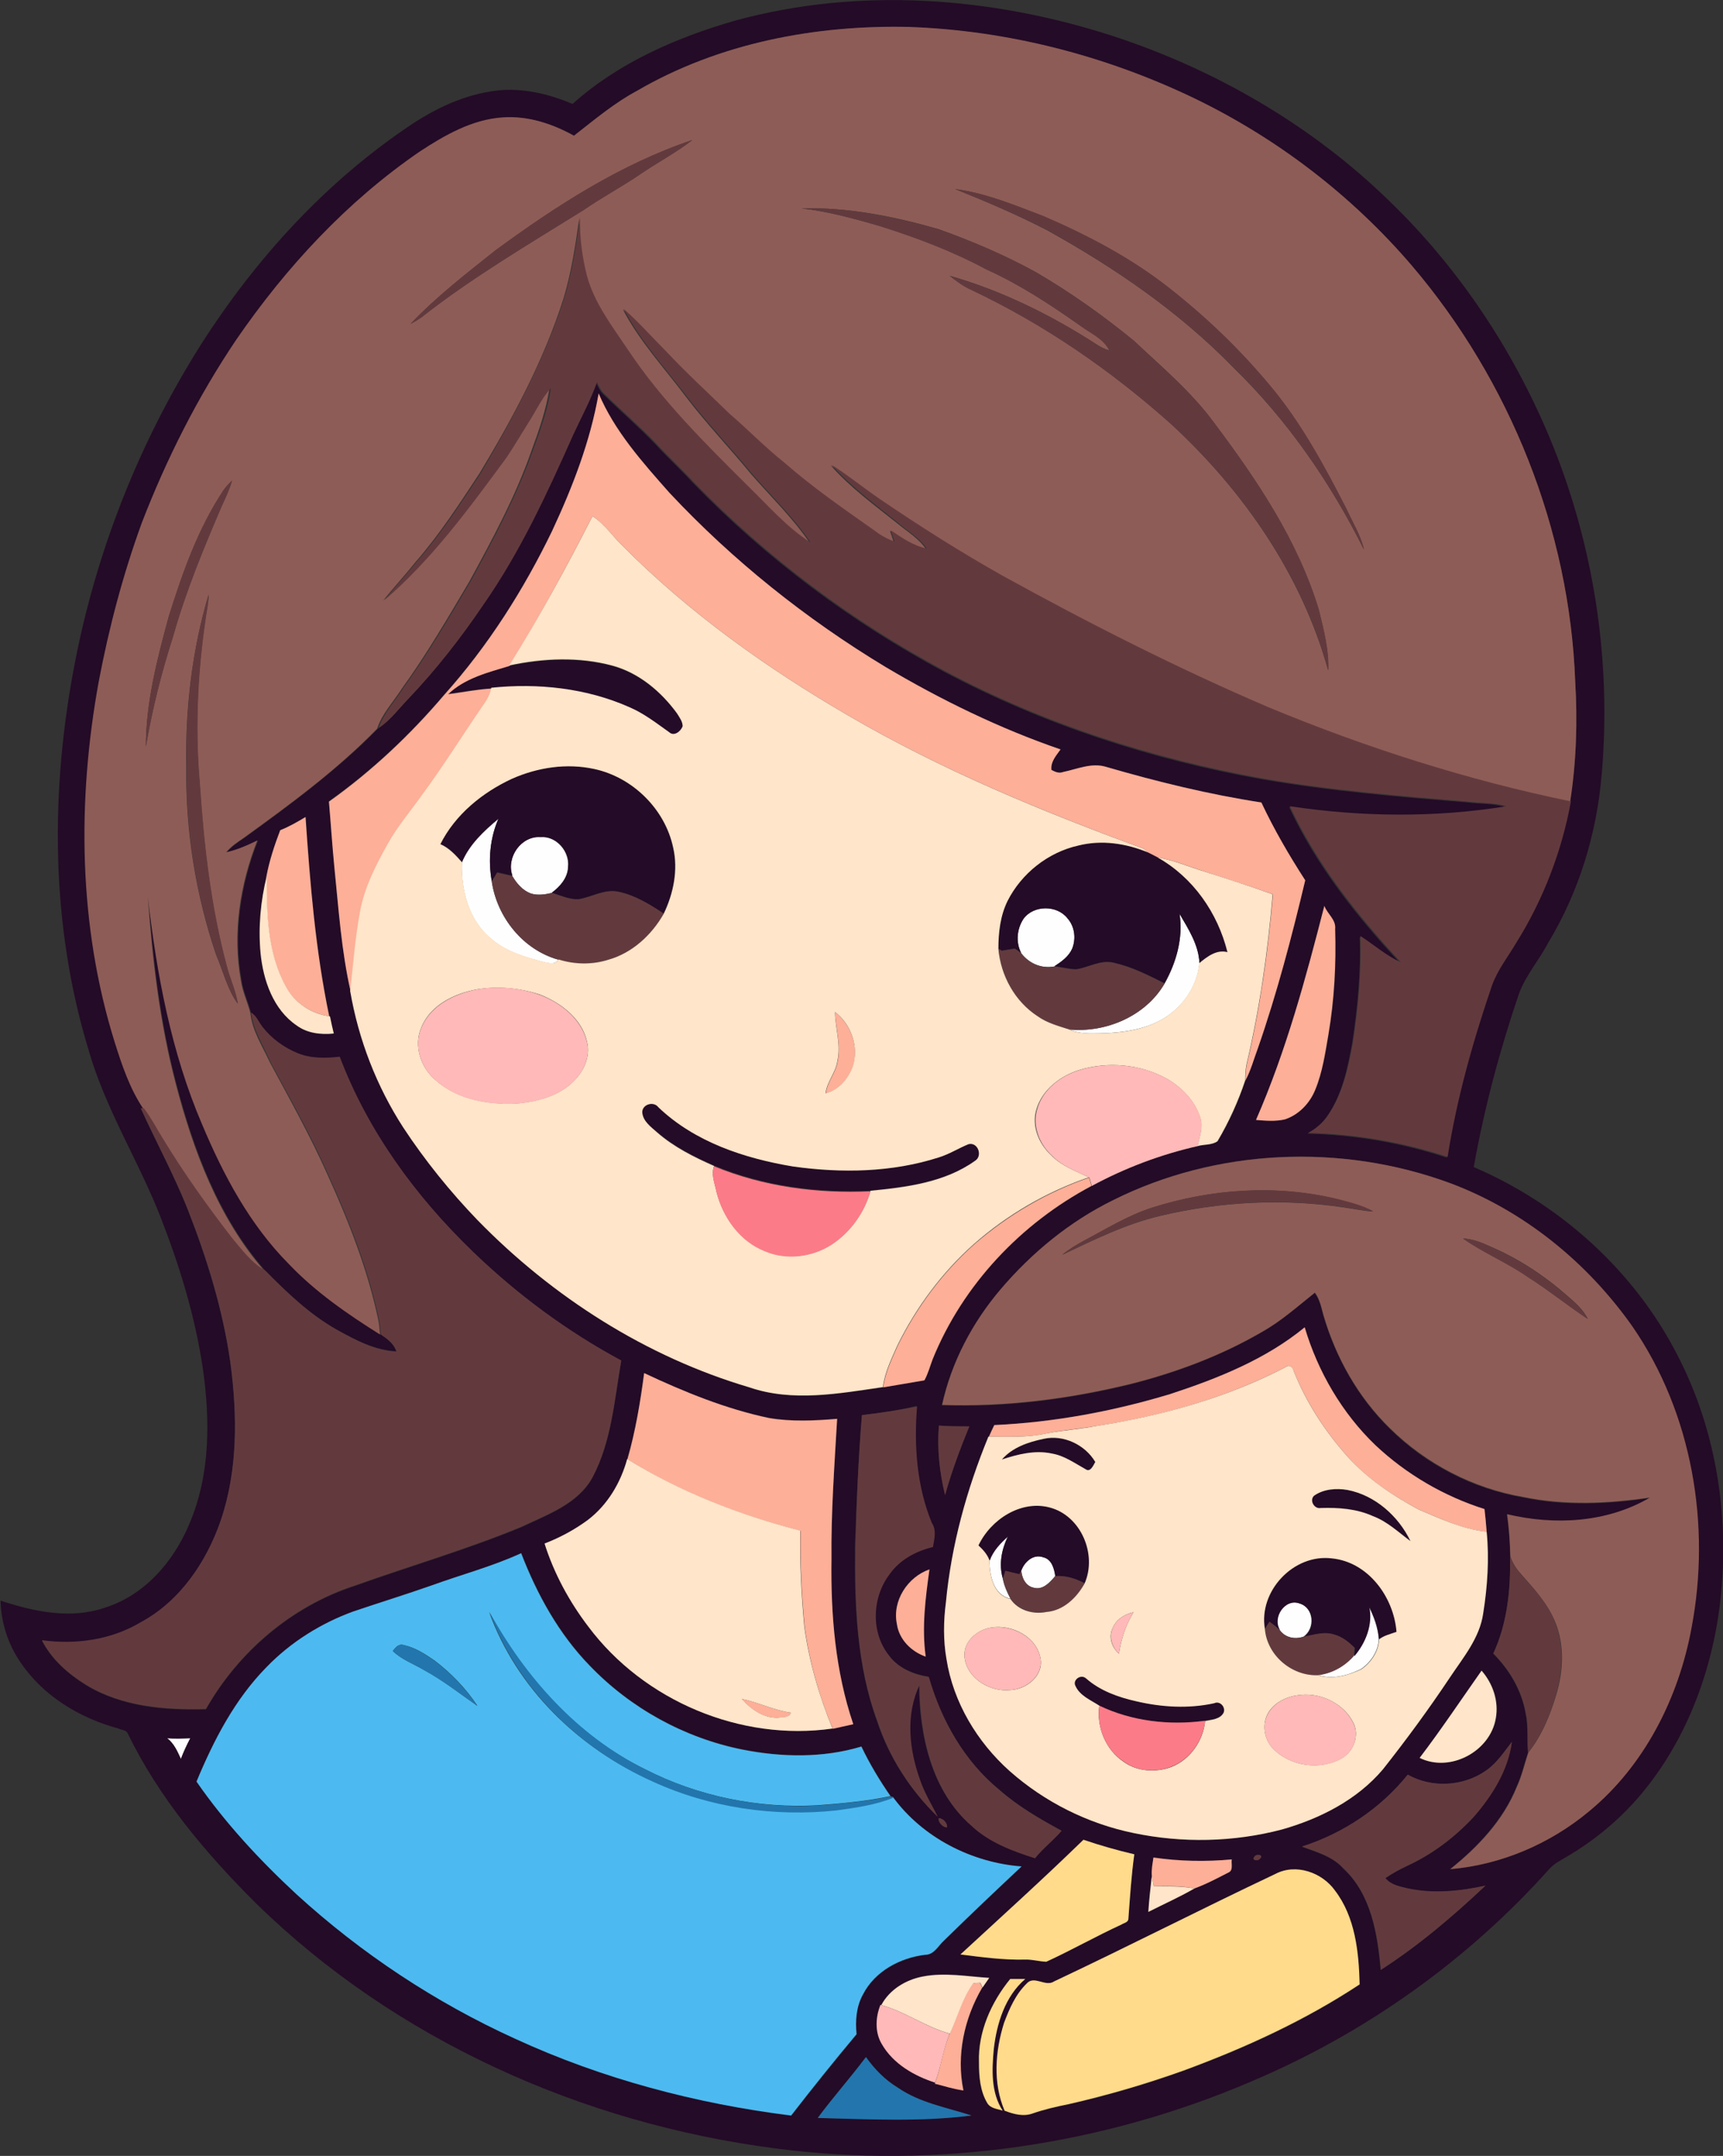 <?xml version="1.0" encoding="iso-8859-1"?>
<!-- Generator: Adobe Illustrator 19.2.0, SVG Export Plug-In . SVG Version: 6.00 Build 0)  -->
<svg version="1.1" id="Layer_1" xmlns="http://www.w3.org/2000/svg" xmlns:xlink="http://www.w3.org/1999/xlink" x="0px" y="0px"
	 viewBox="0 0 640.1 800.6" enable-background="new 0 0 640.1 800.6" xml:space="preserve">
<rect x="0" y="0" width="640.1" height="800.6" fill="#333333" stroke="none"/>
<path fill="#FEFEFE" d="M171.6,320.3c2.7-6.6,8.2-11.7,13.6-16.2c-3.2,7.3-3.9,15.5-2.5,23.3c2,13.3,11.6,25.3,24.7,29
	c-1,1.8-3.2,1.4-4.9,1c-7.1-1.8-14.6-3.9-20.2-8.9C174.1,341.8,171.2,330.5,171.6,320.3z"/>
<path fill="#FEFEFE" d="M190.3,325.3c-2.4-6.8,3.2-14.9,10.5-14.4c5.9-0.5,10.9,5.4,10.2,11.1c-0.1,4-3,7.3-6.1,9.6
	c-2.5,0.6-5.3,1-7.8,0.2C194.2,330.7,191.9,328.1,190.3,325.3z"/>
<path fill="#FEFEFE" d="M380.2,341.3c3.7-5.2,12.5-5.3,16.4-0.2c2.7,3,3.2,7.6,1.7,11.3c-1.3,2.9-4,4.9-6.6,6.5
	c-4.8,0.9-9.4-1.1-12.3-4.9C377.3,350.1,377.7,345.1,380.2,341.3z"/>
<path fill="#FEFEFE" d="M438.2,339.4c3.3,5.6,7.1,11.5,7.4,18.3c-0.8,8.3-5.8,15.8-12.8,20.2c-6.8,4.3-15,5.5-22.9,5.8
	c-4.2,0-8.7,0.5-12.6-1.4c13.6,1.3,28.4-5,35.4-17.1C437,357.5,439.6,348.4,438.2,339.4z"/>
<path fill="#FEFEFE" d="M367.6,579.4c1.3-3.6,3.9-6.5,6.8-8.9c-2.3,4.9-3.4,10.4-1.9,15.6c0.5,2.7,1.6,5.2,2.9,7.6
	C369,592.3,367.6,585,367.6,579.4z"/>
<path fill="#FEFEFE" d="M379.4,583.1c1.2-3.2,4.5-6.1,8.1-4.8c3.2,0.7,4.1,4.2,4.5,7c-1.9,2.3-4.6,5.3-8,4.3
	C381,589,379.6,585.9,379.4,583.1z"/>
<path fill="#FEFEFE" d="M475.4,605.3c-3.1-4.6,1.8-12,7.3-9.9c5.4,1.6,6,9.3,1.5,12.4C481,608.9,477.4,608.1,475.4,605.3z"/>
<path fill="#FEFEFE" d="M508.5,596.6c1.9,3.8,3.4,7.8,3.7,12.1c-0.1,4.4-3,8.7-6.6,11.1c-4.8,2.4-10.7,4-16,2.2
	c5.1-0.6,9.9-3.2,13.3-7.1C507.3,610,509.9,603.2,508.5,596.6z"/>
<path fill="#FEFEFE" d="M62.1,645.5c2.9,0.2,5.7,0.1,8.6,0c-1.3,2.5-2.5,5.1-3.5,7.7C65.9,650.4,64.7,647.5,62.1,645.5z"/>
<g>
	<g>
		<path fill="#240B27" d="M273.3,7.6c45.9-12.5,95.2-8.8,140.2,5.8c38.2,12.5,73.9,33.2,102.7,61.3c25.6,24.7,45.7,54.9,59.4,87.6
			c16.5,39.5,23.2,83.1,19.4,125.7c-1.9,21.9-8.5,43.4-19.9,62.2c-3.4,6.5-8.4,12.1-10.9,19.1c-7.1,20.9-12.8,42.3-16.7,64.1
			c32,13.7,59.5,38.4,75.5,69.5c15,28.7,19.9,62.1,15.8,94.1c-3.5,26.6-13.9,52.7-32.1,72.7c-7.1,7.7-15.3,14.3-24.3,19.6
			c-2.3,1.4-4.7,2.5-6.6,4.5c-30.5,34.2-68.7,61.3-110.8,79.1c-55.4,23.8-117.3,32.8-177.1,24.9c-71.6-9.3-141-40.3-192.8-91
			c-18.8-18.7-36.2-39.4-47.8-63.4c-0.8-1-2.3-1-3.3-1.5c-14.4-3.9-28-12.1-36.4-24.6c-4.6-6.7-7.2-14.7-7.4-22.9
			c12.4,4.1,26.1,7,38.8,2.6c14.7-4.6,25.5-17.1,31.3-31c7.9-18.3,7.8-38.8,5-58.2c-2.9-19.3-8.7-38.1-15.8-56.2
			c-8.2-20.8-20.4-40-26.6-61.7c-14.2-46.6-14.3-96.6-5-144.2c8.1-41.6,24-81.7,46.6-117.5c20.5-32.2,46.8-61,78.7-82.2
			c10.2-6.7,21.7-11.8,34-12.6c8.8-0.4,17.5,1.8,25.5,5.2C229.6,23.4,251.3,13.9,273.3,7.6z M236.7,33.7
			c-8.5,4.5-15.8,10.7-23.2,16.8c-8.1-4.5-17.3-7.5-26.6-6.8c-11.3,0.7-21.4,6.5-30.7,12.7c-27,18.5-49.6,42.9-68.1,69.8
			c-14.3,21.2-25.9,44.2-35.1,68c-7,19.1-12.3,38.8-16,58.9c-8.1,44.3-7.6,90.7,5.9,134c2.6,8.5,5.6,17.2,10.6,24.7l-1.2-0.1
			c5.7,12.3,12.1,24.3,17.2,36.9c7.3,18.6,13.3,37.8,16.1,57.6c2.6,19.6,2.8,40-3.7,58.9c-5.3,15.3-15.1,29.7-29.6,37.5
			c-10.9,6.6-24.2,8.3-36.7,6.7c3.6,7.1,9.9,12.5,16.5,16.6c13.3,8,29.3,9.3,44.4,8.9c12.1-21.3,31.9-38.2,55.2-45.8
			c20.7-7.4,41.8-13.5,62.1-21.9c9.6-4.6,21-8.5,26.4-18.5c7-13.3,8.1-28.6,10.6-43.2c-20.1-10.7-38.5-24.5-55-40.3
			c-21.2-20.4-39.1-44.8-49.6-72.5c-5.2,0.6-10.7,0.8-15.6-1.3c-5.1-2.1-9.7-5.5-13.1-9.8c-1.4-1.7-2.2-4-4.2-5.3
			c-1-4.1-2.9-7.9-3.5-12c-3.2-17.5-0.4-35.7,6.1-52.1c-3.7,1.9-7.6,3.5-11.6,4.4c1.8-2.2,4.2-3.8,6.6-5.4
			c17.3-12.5,34.6-25.3,49.5-40.5c4.4-2.8,7.5-7.1,11.1-10.9c10.3-10.8,19.6-22.7,27.9-35c13.6-19.5,23.6-41.2,33.2-62.8
			c3-6.6,6.5-12.9,8.9-19.7c0.7,1.4,1.3,2.9,2.4,4c6.5,6.4,13.5,12.4,19.8,19c4.5,4.9,9.4,9.4,13.9,14.3c27.2,28,58.8,51.6,93.2,70
			c36.9,19.6,77.1,32.6,118.1,39.9c25.3,4.4,50.8,6.5,76.4,8.6c4.7,0.6,9.5,0.3,14.1,1.7c-26.6,4.3-53.9,4-80.5,0
			c10.1,21.7,25.1,40.6,41.3,58c-5.5-2.5-10.1-6.5-15.1-9.8c0.5,13.3-0.8,26.5-2.8,39.6c-1.7,9.3-3.7,19-9.2,26.9
			c-1.9,2.8-4.5,5-7.4,6.6c17.6,0.4,35.1,3.4,51.8,8.9c3.3-21.7,9.4-42.9,16.5-63.7c2.1-5.8,6-10.6,9-15.8
			c10-16,16.9-33.9,20.3-52.5c2.3-14.8,2.8-29.8,1.9-44.7c-2.1-56.4-24.2-111.7-60.8-154.6c-22.3-26-50.1-47.3-80.9-62.1
			c-33-15.8-69.1-25.1-105.7-26.4C302.9,9.2,267.1,16,236.7,33.7z M205.1,197.2c-10.6,21.9-23.8,42.6-40.1,60.7
			c-12.6,14.9-26.9,28.3-42.8,39.6c0.7,8.1,1.3,16.1,2,24.2c1.6,15.5,2.6,31.2,6.1,46.5c3,18,9.8,35.3,19.7,50.6
			c8.1,12.3,17.3,23.8,27.6,34.4c27.9,28.5,62.6,50.7,101,62.1c16.1,5.5,33.3,2.2,49.6-0.1c5.1-0.8,10.2-1.7,15.3-2.6
			c1.4-2.5,2-5.3,3.1-7.9c11.2-27.6,32.8-50.4,59-64.3c12.4-6.7,25.7-11.7,39.4-14.8c2.4-0.6,5.3-0.3,7.4-1.8
			c4.3-7.1,7.7-14.7,10.3-22.6c2-3.8,3.1-7.9,4.6-11.9c7.1-20.4,12.6-41.4,17.6-62.4c-6-9.3-11.6-18.8-16.3-28.9
			c-19.5-3-38.6-7.7-57.6-13.2c-5.4-1.7-10.8,0.8-16.1,1.9c-1.5,0.6-3-0.1-4.3-0.8c-0.4-3,1.7-5.3,3.4-7.6
			c-22.7-7.7-44.4-18.4-65-30.6c-29.5-17.8-56.8-39.5-80.3-64.7c-9.9-11.3-20.3-22.9-26.3-36.9C219.3,164,212.8,180.9,205.1,197.2z
			 M104.1,308.3c-2.1,5.5-4,11.2-5,17c-2.3,9.3-3.2,19.1-2.3,28.7c0.9,10.1,4.7,20.9,13.4,26.8c4,2.9,9.1,3.5,13.8,3
			c-0.5-2.1-1-4.2-1.4-6.3l-0.2-0.1c-5.1-24.3-7.2-49.2-8.8-74C110.5,305.2,107.4,307,104.1,308.3z M492,336.4
			c-6.9,27-14.2,54-25.3,79.5c3.5,0.3,7.2,0.6,10.7-0.2c5.2-1.7,9.2-6,11.3-11c2.7-6.5,3.7-13.6,4.9-20.5
			c2.2-12.9,2.9-26.1,2.5-39.2C496.4,341.5,493.1,339.4,492,336.4z M413.5,445.7c-16.1,7.9-30.2,19.6-41.8,33.2
			c-10.5,12.3-18.4,27.1-21.8,43c23.6,0.8,47.2-2.2,70.1-7.8c16.9-4.3,33.5-10.5,48.7-19.3c7.1-4,13.3-9.6,19.7-14.6
			c1.9,2.4,2.4,5.5,3.2,8.4c4.7,15.7,12.9,30.5,24.7,42c13.4,13.3,30.9,22.3,49.5,25.5c15.5,3.3,31.5,2.5,47.1,0.2
			c-15.9,9.3-35.4,10.3-53.1,6.2c0.8,5.2,1.1,10.4,1.2,15.6c0.2,12.3-1,24.8-6.3,36c6,6,10.5,13.6,12,22c1.1,4.9,0.5,9.9,0.9,14.8
			c-1.4,4.3-2.4,8.7-4.3,12.8c-5,12.3-14.5,22.2-24.7,30.5c18.9-1.6,37.1-9.4,51.6-21.5c20.6-17,33.2-42.1,38-68
			c7.3-38.3,0.3-79.9-22-112.1c-16.7-23.8-40.4-43-67.8-53.2C498.3,424.4,451.9,426.4,413.5,445.7z M434.7,517.7
			c-21.2,6.4-43.3,10.5-65.4,11.5c-0.7,1.4-1.3,2.8-2,4.3h-0.1c-8.1,19.7-13.8,40.4-15.8,61.6c-0.9,6.9-1,14,0.2,20.9
			c2.5,16.2,11.4,30.9,23.5,41.7c13,11.5,29,19.5,46,23c18.1,3.8,37.2,3.4,55.1-1.3c14.1-4,28-11,37.6-22.4c8.7-11,17-22.4,24.8-34
			c4.9-7.4,11-14.7,12.4-23.8c1.6-10,2.2-20.3,1.3-30.4c-0.2-2.8-0.5-5.6-0.8-8.4c-15-4.7-29-12.9-40.5-23.7
			c-12.4-11.9-21.4-27.4-26.3-43.8C470.3,504.8,452.4,511.9,434.7,517.7z M239.3,509.9c-1.4,10.8-3.2,21.5-6.3,31.9
			c-2.4,8.8-7.3,17.1-14.6,22.7c-4.9,3.6-10.3,6.5-16,8.7c3.5,11.2,9.2,21.6,16.3,30.9c20.6,27.5,56.6,42.7,90.7,37.8
			c2.5-0.6,5-1.1,7.6-1.7c-6.6-19.7-8.4-40.6-8.1-61.3c-0.1-17.4,1.1-34.8,2.1-52.1c-8.4,0.7-16.9,1.2-25.3-0.3
			C269.6,523.2,254.2,516.9,239.3,509.9z M320.2,525.5c-1.3,16.1-2,32.3-2.6,48.5c-0.2,21.9,0.6,44.3,8.2,65.1
			c4.4,13.4,12.3,25.6,22.4,35.4c-2.2-4.5-4.9-8.8-6.5-13.5c-4.1-11.3-5.5-24.3-0.3-35.4c0.1,18.8,4.6,39.5,19.4,52.3
			c6.5,6.2,15.1,9.3,23.5,12c3-3.7,6.8-6.5,9.9-10.2c-8.1-4.4-16-9-23-15.1c-13.1-10.7-21.6-25.9-26.3-42
			c-5.7-0.9-11.5-3.3-14.9-8.1c-6.7-8.6-6.2-21.5,0.3-30.1c3.8-5.4,9.9-8.6,16.1-10.1c0.6-2.9,1.5-6.2-0.4-8.9
			c-5.6-13.6-6.7-28.8-5.5-43.3C334,523.7,327.1,524.7,320.2,525.5z M348.8,529.4c-0.7,8.7,0.3,17.4,2.3,25.8
			c2.4-8.7,5.6-17.1,9-25.5C356.3,529.7,352.5,529.6,348.8,529.4z M160.5,588.7c-9.7,3.3-19.5,6.3-29.1,9.8
			c-12.1,4.4-23.4,11.4-32.3,20.7c-11.8,12-19.6,27.1-26,42.5c10.6,15.3,23.4,29.1,37.1,41.8c24.1,22,51.6,40.2,81.3,53.7
			c32.3,14.9,67.2,24,102.5,28.5c7.9-10.2,16.1-20.2,24.3-30.2c-0.6-5-0.2-10.3,2.4-14.8c4.4-8.6,13.8-13.5,23.1-14.7
			c3.3,0,4.8-3.2,6.9-5.2c9.5-9.4,19.2-18.5,28.9-27.6c-18.5-1.4-36.7-10.8-47.8-25.8c-0.2-0.1-0.7-0.3-0.9-0.5
			c-4.1-5.9-7.8-12-10.8-18.4c-14.3,4.4-29.8,4-44.3,1.1c-21.4-4.3-41.5-15.3-56.6-31.1c-11.5-11.8-19.6-26.5-25.5-41.8
			C183,581.7,171.6,584.7,160.5,588.7z M333.2,603.1c0.8,5.7,5.3,10.3,10.7,12.1c-1.5-10.8,0-21.6,1.4-32.4
			C337.1,585.6,331.3,594.5,333.2,603.1z M527.4,652.8c11.3,5.6,26.4-2.4,28.4-14.8c1.1-6.4-1.1-12.8-5.3-17.6
			C542.8,631.2,535.4,642.2,527.4,652.8z M62.1,645.5c2.6,2,3.8,4.9,5.1,7.7c1-2.7,2.2-5.2,3.5-7.7C67.9,645.6,65,645.7,62.1,645.5z
			 M552.2,657.4c-8.4,6-20.2,6.7-29.3,1.7c-10.1,12.5-24,21.8-39.3,26.7c5.4,2,11.4,3.6,15.4,8.1c10.4,9.6,12.7,24.3,13.9,37.7
			c14-9,26.8-19.9,38.9-31.3c-9.5,2.1-19.5,3.1-29.1,1c-2.9-0.8-6.1-1.4-8.1-3.8c2.6-1.7,5.3-3.2,8-4.5c9.4-4.3,17.8-10.6,24.8-18.2
			c6.9-7.9,12.8-17.4,14.2-27.9C558.8,650.5,556.2,654.6,552.2,657.4z M348.7,675.2c-0.3,1.5,1.6,3.5,3.1,3.4
			C352.2,677.1,350.3,675.1,348.7,675.2z M356.8,725.8c8,1,16,2,24,1.9c2.7-0.1,5.3,0.7,7.9,0.8c9.4-4.3,18.5-9.4,27.9-13.8
			c0.9-0.6,2.6-0.8,2.6-2.2c0.6-8,1.1-16,2.2-23.9c-6.4-1.4-12.7-3.2-18.9-5.4C387.5,697.7,372.1,711.7,356.8,725.8z M466.1,689.4
			c-1.5,1.4,1.4,1.8,2,0.8C469.7,688.8,466.7,688.4,466.1,689.4z M427.9,696.6c-0.5,4.5-1,8.9-1.2,13.4c5.7-2.9,11.5-5.5,17.1-8.7
			c4.3-1.6,8.5-3.8,12.6-5.9c2-0.8,1-3.3,1.3-4.9c-9.7,0.9-19.5,0.7-29.1-0.7C428.2,692.1,427.7,694.3,427.9,696.6z M473.8,695.9
			c-27.5,13-54.6,26.9-82.1,40c-3.3,2.2-7.4-2.4-10.2,0.8c-4.1,4-6.5,9.3-8.4,14.6c-3.3,10.5-4.1,22.3,0.2,32.6
			c3.3,1.2,7,2.3,10.5,1c4.3-1.5,8.8-2.5,13.2-3.4c14.5-3.3,28.8-7.4,42.8-12.5c22.8-8.3,45.1-18.6,65.4-32c-0.3-12-1.7-25-9.2-34.9
			C491.1,695.3,481.3,691.9,473.8,695.9z M327.4,744.6l-0.3-0.1c-1.9,4.7-2.1,10.2,0.6,14.6c4.3,7.3,12,11.8,19.8,14.3l-0.1,0.3
			c3.5,1,7,2.1,10.6,2.5c-2.7-13.1,0.3-26.8,7-38.2c0.8-1.2,1.7-2.4,2.5-3.6c-8.2-0.5-16.5-2.1-24.7-0.5
			C336.5,735.2,330.5,738.8,327.4,744.6z M375.3,734.9c-7.1,8.7-12,19.7-11.7,31c0,5.1,0.5,10.6,3.1,15.1c1.1,2,3.7,2.1,5.7,2.8
			c-4.4-6.8-4-15.2-3.3-22.9c1.1-9.5,4.3-19.6,11.7-26C379,734.9,377.1,734.9,375.3,734.9z M321.7,763.9
			c-5.7,7.7-12.2,14.9-17.9,22.6c19,0.4,38.2,1.5,57.1-0.9c-9.2-3-19.1-4.7-27.3-10.3C328.8,772.4,324.9,768.4,321.7,763.9z"/>
	</g>
	<path fill="#240B27" d="M189.3,247.3c12.6-2.7,25.9-3.3,38.4,0.1c9.8,2.7,18,9.6,23.9,17.7c1,1.4,2.1,2.9,2.1,4.8
		c-0.6,1.9-3.1,3.9-5,2.2c-4.8-3.3-9.4-7-14.8-9.3c-16-7-34-9-51.3-7.2c-5.5,0.3-10.8,1.4-16.2,2.1
		C172.6,251.9,181.3,249.7,189.3,247.3z"/>
	<path fill="#240B27" d="M190.2,289.2c9.5-4.2,20.3-5.9,30.6-3.7c14.2,3.2,26.2,15,29.2,29.2c1.9,8.3,0.2,17-3.5,24.5
		c-5.2-3.4-10.6-6.8-16.8-8.1c-5.2-1.1-9.9,2-14.9,2.8c-3.4,0.1-6.6-1.4-9.8-2.4c3.1-2.3,6-5.5,6.1-9.6c0.7-5.7-4.3-11.6-10.2-11.1
		c-7.3-0.5-12.9,7.6-10.5,14.4c-1.9-0.4-3.8-0.9-5.7-1.3c-0.7,1.1-1.3,2.2-2,3.3c-1.4-7.8-0.7-16,2.5-23.3
		c-5.4,4.5-10.9,9.6-13.6,16.2c-2.3-2.7-4.8-5.4-8.1-6.8C169.1,302.6,179.1,294.3,190.2,289.2z"/>
	<path fill="#240B27" d="M400.6,313.9c8.6-2.1,17.8-0.7,26,2.6c1.1,0.6,2.3,1.2,3.5,1.8c13.2,7.4,22.4,20.6,26,35.2
		c-4-1.1-7.6,1.7-10.5,4.1c-0.3-6.8-4.1-12.6-7.4-18.3c1.4,8.9-1.2,18-5.6,25.8c-6-3-12.1-6.1-18.7-7.6c-4.9-1.2-9.3,1.7-14,2.4
		c-2.8,0-5.4-0.8-8.2-1.1c2.6-1.7,5.3-3.6,6.6-6.5c1.5-3.7,1-8.2-1.7-11.3c-3.9-5-12.7-5-16.4,0.2c-2.4,3.7-2.9,8.7-0.8,12.7
		c-0.8-0.6-1.6-1.2-2.4-1.7c-1.6,0.3-3.3,0.5-4.9,0.8c-0.3-0.2-0.9-0.6-1.2-0.8c0.1-6.1,0.7-12.3,3.4-17.8
		C379.5,324.2,389.4,316.5,400.6,313.9z"/>
	<path fill="#240B27" d="M55.1,332.8c3.4,28.9,8.7,57.8,20.2,84.7c8,18.8,17.7,37.2,32.2,51.8c9.9,10.5,21.7,18.7,33.9,26.2
		c2.4,1.6,4.9,3.4,5.8,6.3c-8-0.4-15.4-4.3-22.2-8.1c-10.1-5.7-18.5-13.8-26.6-22c-17.1-19.6-26.4-44.6-32.9-69.4
		C59.5,379.6,56.8,356.2,55.1,332.8z"/>
	<path fill="#240B27" d="M238.6,413c0.1-2.9,4.3-4.2,6-1.9c13.5,12.9,32,19,50.1,22c18,2.6,36.7,2.3,54.1-3.4
		c3.9-1.2,7.3-3.4,11-4.9c3.5-0.8,5.4,4.4,2.4,6.2c-11.2,8-25.5,9.8-38.8,11.1c-19.7,1-39.8-1.7-58.1-9.3c-7.5-3.3-14.8-7-21.1-12.4
		C241.9,418.6,238.7,416.5,238.6,413z"/>
	<path fill="#240B27" d="M372.2,542c3.9-4.5,9.9-6.5,15.6-7.7c7.3-1.6,15.3,2.1,19.1,8.6c-0.7,1.2-1.8,4-3.6,2.7
		c-4-2.2-7.8-5-12.4-5.8C384.5,538.5,378.1,540.1,372.2,542z"/>
	<path fill="#240B27" d="M488.1,555.5c3.6-2.6,8.4-2.9,12.6-2.2c10.3,2,18.9,9.7,23.4,19c-4.5-3.3-8.7-7.3-14-9.3
		c-6-2.8-12.8-3.3-19.3-3C488.3,560.5,486.4,557.3,488.1,555.5z"/>
	<path fill="#240B27" d="M363.5,573.9c4.6-9.7,15.8-16.8,26.6-14.2c11.7,3,17.8,17.5,13,28.3c-3.4-1.8-7.1-3-11-2.7
		c-0.4-2.8-1.4-6.3-4.5-7c-3.6-1.3-6.9,1.6-8.1,4.8c-0.2,0.4-0.5,1.1-0.7,1.5c-1.8-0.4-3.5-0.8-5.3-1.2c-0.2,0.7-0.7,2.1-0.9,2.8
		c-1.6-5.3-0.5-10.8,1.9-15.6c-2.8,2.5-5.5,5.3-6.8,8.9C366.8,577.2,365.2,575.4,363.5,573.9z"/>
	<path fill="#240B27" d="M469.9,604.9c-2.3-14,10.7-27.9,24.9-26.2c13.5,1.3,23,14.4,24.1,27.3c-2.3,0.8-4.6,1.3-6.5,2.8
		c-0.4-4.3-1.8-8.3-3.7-12.1c1.4,6.6-1.3,13.4-5.6,18.4c0.1-0.8,0.2-2.3,0.3-3.1c-2.2-2.1-4.6-4.1-7.5-4.9
		c-3.8-1.3-7.7,0.1-11.5,0.8c4.5-3,3.9-10.8-1.5-12.4c-5.5-2.1-10.4,5.3-7.3,9.9c-1.2-1.1-2.5-2.1-3.8-3.1
		C471.1,602.8,470.3,604.2,469.9,604.9z"/>
	<path fill="#240B27" d="M399.5,626c-1.1-2.1,2.1-4.5,3.9-2.8c5.3,4.6,12,7,18.7,8.5c9.5,2.2,19.4,2.8,28.9,0.7
		c2.1-1,4.4,1.4,3.5,3.5c-1.3,2.6-4.5,2.6-6.9,3.1c-13.2,1.8-27.2,0.2-39.3-5.6C405.2,631.4,401.1,629.7,399.5,626z"/>
</g>
<g>
	<g>
		<path fill="#8E5C56" d="M236.7,33.7C267.1,16,302.9,9.2,337.8,10c36.6,1.3,72.7,10.6,105.7,26.4c30.9,14.9,58.6,36.1,80.9,62.1
			c36.6,42.9,58.7,98.2,60.8,154.6c0.9,14.9,0.4,29.9-1.9,44.7c-38.4-7.9-76-19.9-112.2-34.9c-33.9-14.4-66.9-31.1-99.1-49
			c-15.6-8.8-30.8-18.4-45.6-28.5c-6-4.1-11.6-8.8-17.8-12.6c7.3,8.3,16.3,14.8,24.8,21.6c3.6,3,7.9,5.5,10.6,9.5
			c-5-0.9-9.3-4-13.4-6.8c0.5,1.4,1,2.8,1.4,4.2c-2.6-1-5.1-2.4-7.3-4c-11.5-8.1-23.1-16.1-33.7-25.4c-7-5.6-13.3-12.1-20.1-17.9
			c-7.9-7.8-16.1-15.3-23.7-23.3c-5.3-5.3-10.1-10.9-15.8-15.8c6.3,12,15.6,22,23.7,32.8c7.5,9.8,16,18.7,23.8,28.2
			c7.4,8.5,15.6,16.4,22,25.8c-8.8-5.6-15.6-13.6-23.1-20.8c-16.1-16-32.4-32.1-45-51.1c-5.7-8.6-12.2-17-15-27
			c-1.8-7.1-2.8-14.5-2.6-21.8c-1.4,10-2.9,20-5.8,29.7c-7.3,23-18.8,44.4-31.2,65c-7.5,11.4-14.9,22.8-23.9,33.1
			c-3.9,4.9-8.1,9.4-12,14.3c17.7-15.2,31.5-34.3,45.3-52.9c2.8-4.2,5.3-8.6,8.1-12.9c2.8-4.3,4.9-9.1,8.4-12.9
			c-1.3,8.1-4,15.8-6.8,23.4c-5.9,16.8-14.4,32.5-22.9,48.1c-8,13.5-15.9,27.1-25.1,39.8c-3.1,4.9-7.4,9.3-9.2,14.9
			c-14.9,15.3-32.2,28-49.5,40.5c-2.3,1.6-4.7,3.1-6.6,5.4c4.1-0.9,7.9-2.6,11.6-4.4c-6.5,16.4-9.3,34.7-6.1,52.1
			c0.6,4.2,2.5,8,3.5,12c0.7,6.6,4.5,12.3,7.2,18.2c7.5,13.9,15.2,27.7,21.6,42.1c7.8,17.2,14.8,35,18.7,53.5
			c0.4,1.8,0.5,3.7,0.7,5.6c-12.1-7.6-24-15.8-33.9-26.2c-14.5-14.6-24.3-33-32.2-51.8c-11.5-26.8-16.9-55.8-20.2-84.7
			c1.7,23.4,4.4,46.8,10.4,69.6c6.5,24.8,15.8,49.8,32.9,69.4c-5.1-2.9-8.6-7.7-12.3-12.1c-9.2-11.9-18-24.2-25.8-37.1
			c-2.3-3.6-4.3-7.5-6.9-11c-5-7.5-7.9-16.1-10.6-24.7c-13.5-43.2-14-89.7-5.9-134c3.8-20,9-39.7,16-58.9
			c9.2-23.8,20.8-46.8,35.1-68c18.5-26.9,41.1-51.3,68.1-69.8c9.3-6.1,19.4-11.9,30.7-12.7c9.4-0.7,18.5,2.3,26.6,6.8
			C220.9,44.4,228.3,38.2,236.7,33.7z M183.9,93.1c-10.8,8.6-21.8,17.1-31.4,27.2c1.4-0.8,2.8-1.6,4.1-2.5
			c19-14.9,39.8-27.1,60.2-39.8c6.8-4.7,14.1-8.6,20.9-13.2c6.4-4.4,13.3-8,19.5-12.8C230.5,61,206.5,76.5,183.9,93.1z M354.8,70.2
			c11.7,4.7,23.2,9.6,34.4,15.4c25,13.9,49,30.3,69,50.9c20,19.4,36.1,42.7,48.5,67.6c-1.2-5.2-4.1-9.8-6.3-14.7
			c-8.4-16.4-17.2-32.8-29.2-46.9c-11-13.2-23.5-25.1-37.1-35.7c-14.1-11.1-30.1-19.5-46.5-26.5C377,76.2,366.2,71.7,354.8,70.2z
			 M297.8,77.4c9.9,1.1,19.5,3.8,29,6.5c13.7,4.3,27.2,9.4,39.8,16.2c12.2,5.5,23.4,12.9,34.4,20.6c3.8,2.9,8.9,4.9,11.1,9.4
			c-1.6-0.4-3-1.1-4.4-2c-17-11-35.3-20.1-54.9-25.7c2.5,2,5.1,3.9,8,5.2c27.1,12.8,52,30,74.3,49.9c26.8,24.7,48.5,56,58.3,91.4
			c0.3-7.7-1.7-15.1-3.5-22.5c-7.8-25.8-23.1-48.4-39.1-69.7c-8.4-11.4-19.4-20.6-29.6-30.2c-11.5-9.4-23.6-18-36.5-25.5
			c-11.5-6.3-23.7-11.5-36-15.9C332.3,80.4,315.1,76.9,297.8,77.4z M83,182.1c-9.5,14.3-15.2,30.6-20.3,46.8
			c-4.3,15.8-8.5,31.9-8.5,48.3c2.3-13.9,5.8-27.5,10.1-40.9c4.7-16.7,11.4-32.8,18.2-48.7c1.4-3,2.8-6,3.7-9.2
			C85.1,179.6,83.9,180.8,83,182.1z M77.5,220.8c-6.2,20.8-8.7,42.5-8.3,64.1c-0.3,23.6,3.5,47.3,11.1,69.7c2.6,6,4.1,12.7,8,18.1
			c-0.7-4.8-2.9-9.2-4.1-13.9c-5.9-22-8.5-44.8-10-67.5c-2-22.2-0.7-44.5,2.9-66.5C77.4,223.5,77.5,222.2,77.5,220.8z"/>
	</g>
	<g>
		<path fill="#8E5C56" d="M413.5,445.7c38.4-19.2,84.8-21.2,125.1-6.4c27.4,10.2,51,29.4,67.8,53.2c22.3,32.3,29.3,73.9,22,112.1
			c-4.8,26-17.5,51.1-38,68c-14.5,12.1-32.7,19.9-51.6,21.5c10.3-8.2,19.7-18.1,24.7-30.5c1.9-4.1,2.9-8.6,4.3-12.8
			c5-6.3,8.1-13.9,10.4-21.6c2.6-8.7,3.1-18.4-0.5-27c-2.9-7-8.1-12.5-13-18.1c-1.6-1.8-2.9-3.9-3.6-6.2c-0.1-5.2-0.5-10.4-1.2-15.6
			c17.7,4.2,37.1,3.2,53.1-6.2c-15.6,2.3-31.6,3-47.1-0.2c-18.6-3.2-36.1-12.3-49.5-25.5c-11.8-11.5-20.1-26.2-24.7-42
			c-0.8-2.9-1.4-6-3.2-8.4c-6.4,5.1-12.5,10.6-19.7,14.6c-15.1,8.8-31.7,15-48.7,19.3c-22.9,5.6-46.5,8.6-70.1,7.8
			c3.5-15.9,11.3-30.7,21.8-43C383.3,465.2,397.4,453.6,413.5,445.7z M427.9,448.5c-9,2.9-17,7.9-25.3,12.3c-2.8,1.5-5.5,3.1-8,5.2
			c11.8-5.6,23.7-11.5,36.5-14.5c22.3-5.3,45.6-6.5,68.3-3.1c3.6,0.5,7.1,1.3,10.7,1.5c-4.2-2.2-8.9-3.4-13.5-4.6
			C474.1,439.8,450,441.5,427.9,448.5z M543.5,459.9c7.6,5.4,16.4,8.9,24.1,14.3c7.7,4.9,14.7,10.6,22.3,15.6
			c-1.7-3.4-4.6-6-7.4-8.4c-8.5-7.5-18.1-13.9-28.6-18.4C550.6,461.5,547.2,460.1,543.5,459.9z"/>
	</g>
</g>
<g>
	<path fill="#623A3E" d="M183.9,93.1C206.5,76.5,230.5,61,257.2,52c-6.1,4.8-13.1,8.4-19.5,12.8c-6.8,4.7-14.1,8.5-20.9,13.2
		c-20.4,12.7-41.3,25-60.2,39.8c-1.3,1-2.7,1.8-4.1,2.5C162.1,110.2,173.1,101.7,183.9,93.1z"/>
	<path fill="#623A3E" d="M354.8,70.2c11.4,1.5,22.2,6,32.8,10c16.4,7.1,32.4,15.5,46.5,26.5c13.5,10.6,26,22.6,37.1,35.7
		c12,14.1,20.8,30.5,29.2,46.9c2.2,4.8,5.1,9.4,6.3,14.7c-12.5-24.9-28.5-48.2-48.5-67.6c-20.1-20.5-44-37-69-50.9
		C378.1,79.8,366.5,74.9,354.8,70.2z"/>
	<path fill="#623A3E" d="M297.8,77.4c17.3-0.5,34.4,3.1,51,7.8c12.4,4.4,24.5,9.5,36,15.9c12.8,7.5,25,16.1,36.5,25.5
		c10.2,9.7,21.2,18.8,29.6,30.2c16,21.3,31.3,43.9,39.1,69.7c1.8,7.4,3.8,14.9,3.5,22.5c-9.7-35.4-31.5-66.7-58.3-91.4
		c-22.3-20-47.2-37.1-74.3-49.9c-2.9-1.3-5.5-3.2-8-5.2c19.5,5.6,37.9,14.6,54.9,25.7c1.3,0.9,2.8,1.6,4.4,2
		c-2.2-4.5-7.3-6.5-11.1-9.4c-10.9-7.7-22.2-15.1-34.4-20.6c-12.7-6.8-26.1-11.9-39.8-16.2C317.3,81.1,307.7,78.5,297.8,77.4z"/>
	<path fill="#623A3E" d="M209.7,110.5c2.9-9.7,4.4-19.7,5.8-29.7c-0.2,7.4,0.8,14.7,2.6,21.8c2.8,10.1,9.3,18.5,15,27
		c12.6,19,28.9,35.1,45,51.1c7.4,7.2,14.3,15.2,23.1,20.8c-6.4-9.4-14.6-17.3-22-25.8c-7.8-9.5-16.3-18.4-23.8-28.2
		c-8.2-10.7-17.4-20.8-23.7-32.8c5.6,4.9,10.5,10.5,15.8,15.8c7.6,8.1,15.8,15.6,23.7,23.3c6.8,5.8,13,12.3,20.1,17.9
		c10.6,9.3,22.2,17.3,33.7,25.4c2.2,1.7,4.7,3.1,7.3,4c-0.5-1.4-0.9-2.8-1.4-4.2c4.1,2.8,8.5,5.8,13.4,6.8c-2.7-4-7-6.4-10.6-9.5
		c-8.5-6.9-17.5-13.4-24.8-21.6c6.2,3.9,11.8,8.5,17.8,12.6c14.8,10.1,30,19.7,45.6,28.5c32.3,17.8,65.2,34.5,99.1,49
		c36.2,15,73.8,27,112.2,34.9c-3.4,18.6-10.3,36.5-20.3,52.5c-3.1,5.2-6.9,10-9,15.8c-7.1,20.8-13.1,42-16.5,63.7
		c-16.7-5.5-34.3-8.5-51.8-8.9c2.9-1.6,5.6-3.8,7.4-6.6c5.4-7.9,7.5-17.6,9.2-26.9c2-13.1,3.2-26.4,2.8-39.6c5,3.2,9.6,7.3,15.1,9.8
		c-16.2-17.4-31.2-36.4-41.3-58c26.6,4,53.9,4.3,80.5,0c-4.6-1.4-9.4-1.1-14.1-1.7c-25.5-2.1-51.1-4.2-76.4-8.6
		c-41-7.4-81.3-20.3-118.1-39.9c-34.4-18.4-66-42-93.2-70c-4.5-4.9-9.4-9.4-13.9-14.3c-6.3-6.6-13.3-12.6-19.8-19
		c-1.1-1.1-1.7-2.6-2.4-4c-2.4,6.8-5.9,13.2-8.9,19.7c-9.6,21.6-19.6,43.3-33.2,62.8c-8.4,12.4-17.6,24.2-27.9,35
		c-3.6,3.7-6.7,8-11.1,10.9c1.9-5.6,6.1-9.9,9.2-14.9c9.2-12.7,17.1-26.3,25.1-39.8c8.5-15.6,16.9-31.3,22.9-48.1
		c2.8-7.6,5.6-15.3,6.8-23.4c-3.5,3.8-5.6,8.6-8.4,12.9c-2.7,4.3-5.3,8.7-8.1,12.9c-13.8,18.7-27.6,37.7-45.3,52.9
		c3.8-4.9,8.1-9.5,12-14.3c9-10.3,16.4-21.7,23.9-33.1C190.8,154.9,202.3,133.5,209.7,110.5z"/>
	<path fill="#623A3E" d="M83,182.1c0.9-1.4,2-2.5,3.2-3.6c-0.9,3.2-2.3,6.2-3.7,9.2c-6.9,15.9-13.5,32-18.2,48.7
		c-4.3,13.4-7.7,27-10.1,40.9c0-16.4,4.2-32.5,8.5-48.3C67.8,212.7,73.5,196.4,83,182.1z"/>
	<path fill="#623A3E" d="M77.5,220.8c-0.1,1.3-0.2,2.7-0.3,4c-3.6,21.9-4.9,44.3-2.9,66.5c1.5,22.7,4.1,45.5,10,67.5
		c1.2,4.7,3.3,9.1,4.1,13.9c-3.9-5.4-5.4-12-8-18.1c-7.6-22.4-11.4-46-11.1-69.7C68.9,263.3,71.3,241.6,77.5,220.8z"/>
	<path fill="#623A3E" d="M182.7,327.4c0.7-1.1,1.3-2.2,2-3.3c1.9,0.4,3.8,0.8,5.7,1.3c1.6,2.7,3.8,5.3,6.9,6.4
		c2.5,0.8,5.2,0.4,7.8-0.2c3.2,1,6.4,2.5,9.8,2.4c5-0.8,9.7-3.9,14.9-2.8c6.2,1.3,11.6,4.6,16.8,8.1c-4.5,7.9-11.7,14.6-20.6,17.1
		c-6,1.9-12.5,1.9-18.5-0.1C194.3,352.7,184.7,340.6,182.7,327.4z"/>
	<path fill="#623A3E" d="M370.9,352.3c0.3,0.2,0.9,0.6,1.2,0.8c1.6-0.3,3.3-0.5,4.9-0.8c0.8,0.5,1.6,1.1,2.4,1.7
		c2.9,3.8,7.5,5.8,12.3,4.9c2.7,0.3,5.4,1.1,8.2,1.1c4.7-0.8,9.1-3.7,14-2.4c6.6,1.5,12.7,4.6,18.7,7.6c-7,12.1-21.7,18.4-35.4,17.1
		c-4-1.3-8.2-2.5-11.7-4.9C377,371.9,371.8,362.2,370.9,352.3z"/>
	<path fill="#623A3E" d="M93.3,376c2,1.2,2.8,3.5,4.2,5.3c3.4,4.4,8,7.7,13.1,9.8c4.9,2,10.4,1.9,15.6,1.3
		c10.5,27.7,28.3,52,49.6,72.5c16.4,15.8,34.9,29.5,55,40.3c-2.6,14.6-3.6,29.9-10.6,43.2c-5.4,10-16.7,13.9-26.4,18.5
		c-20.3,8.4-41.4,14.5-62.1,21.9c-23.4,7.6-43.2,24.6-55.2,45.8c-15.1,0.4-31.1-0.8-44.4-8.9c-6.7-4.1-12.9-9.5-16.5-16.6
		c12.5,1.7,25.7-0.1,36.7-6.7c14.5-7.8,24.3-22.3,29.6-37.5c6.5-18.9,6.3-39.3,3.7-58.9c-2.8-19.8-8.8-39.1-16.1-57.6
		c-5.1-12.6-11.6-24.5-17.2-36.9l1.2,0.1c2.6,3.4,4.6,7.3,6.9,11c7.8,12.9,16.6,25.2,25.8,37.1c3.7,4.4,7.2,9.2,12.3,12.1
		c8.1,8.2,16.5,16.3,26.6,22c6.9,3.8,14.2,7.8,22.2,8.1c-0.9-2.9-3.4-4.7-5.8-6.3c-0.2-1.9-0.3-3.7-0.7-5.6
		c-3.9-18.6-10.9-36.3-18.7-53.5c-6.4-14.5-14.1-28.2-21.6-42.1C97.9,388.3,94.1,382.7,93.3,376z"/>
	<path fill="#623A3E" d="M427.9,448.5c22.1-7.1,46.2-8.7,68.8-3.3c4.6,1.2,9.3,2.3,13.5,4.6c-3.6-0.2-7.2-0.9-10.7-1.5
		c-22.7-3.3-46-2.2-68.3,3.1c-12.8,3-24.7,8.9-36.5,14.5c2.5-2,5.2-3.6,8-5.2C410.9,456.4,419,451.4,427.9,448.5z"/>
	<path fill="#623A3E" d="M543.5,459.9c3.7,0.2,7.1,1.5,10.3,3.1c10.4,4.5,20,10.9,28.6,18.4c2.8,2.5,5.7,5,7.4,8.4
		c-7.5-5-14.6-10.8-22.3-15.6C559.9,468.9,551.1,465.3,543.5,459.9z"/>
	<path fill="#623A3E" d="M320.2,525.5c6.9-0.8,13.7-1.8,20.5-3.2c-1.2,14.6-0.1,29.7,5.5,43.3c1.8,2.7,0.9,5.9,0.4,8.9
		c-6.3,1.5-12.3,4.7-16.1,10.1c-6.5,8.5-7.1,21.5-0.3,30.1c3.5,4.8,9.2,7.2,14.9,8.1c4.6,16.1,13.2,31.3,26.3,42
		c6.9,6.1,14.9,10.7,23,15.1c-3.1,3.6-6.9,6.5-9.9,10.2c-8.4-2.7-17-5.9-23.5-12c-14.8-12.8-19.3-33.5-19.4-52.3
		c-5.3,11.1-3.8,24.2,0.3,35.4c1.6,4.8,4.3,9,6.5,13.5c-10.1-9.8-18-22-22.4-35.4c-7.7-20.7-8.5-43.2-8.2-65.1
		C318.2,557.8,318.9,541.6,320.2,525.5z"/>
	<path fill="#623A3E" d="M348.8,529.4c3.8,0.3,7.5,0.3,11.3,0.3c-3.4,8.3-6.6,16.8-9,25.5C349,546.8,348.1,538,348.8,529.4z"/>
	<path fill="#623A3E" d="M561,577.9c0.7,2.3,2,4.4,3.6,6.2c4.9,5.6,10.2,11.1,13,18.1c3.5,8.5,3,18.2,0.5,27
		c-2.3,7.7-5.4,15.3-10.4,21.6c-0.4-4.9,0.2-10-0.9-14.8c-1.5-8.4-6-16-12-22C560,602.7,561.2,590.2,561,577.9z"/>
	<path fill="#623A3E" d="M378.7,584.6c0.2-0.4,0.5-1.1,0.7-1.5c0.1,2.8,1.6,5.9,4.6,6.5c3.4,1,6.1-2,8-4.3c3.9-0.3,7.6,0.9,11,2.7
		c-2.9,5.3-7.8,10.1-14.1,10.5c-4.9,1.1-10.5-0.5-13.4-4.8c-1.3-2.4-2.4-4.9-2.9-7.6c0.2-0.7,0.7-2.1,0.9-2.8
		C375.2,583.7,376.9,584.2,378.7,584.6z"/>
	<path fill="#623A3E" d="M469.9,604.9c0.4-0.7,1.3-2,1.7-2.7c1.3,1,2.6,2,3.8,3.1c2,2.9,5.6,3.6,8.8,2.5c3.8-0.7,7.7-2.1,11.5-0.8
		c3,0.8,5.4,2.8,7.5,4.9c-0.1,0.8-0.2,2.3-0.3,3.1c-3.4,3.9-8.1,6.5-13.3,7.1C479.9,622.5,470.7,614.6,469.9,604.9z"/>
	<path fill="#623A3E" d="M552.2,657.4c4-2.8,6.6-6.9,9.5-10.6c-1.4,10.6-7.3,20-14.2,27.9c-7,7.5-15.4,13.9-24.8,18.2
		c-2.8,1.3-5.5,2.8-8,4.5c1.9,2.5,5.2,3.1,8.1,3.8c9.6,2.1,19.6,1.1,29.1-1c-12.1,11.4-24.9,22.3-38.9,31.3
		c-1.2-13.4-3.6-28.1-13.9-37.7c-4.1-4.5-10-6.1-15.4-8.1c15.3-4.9,29.2-14.1,39.3-26.7C532,664.1,543.8,663.4,552.2,657.4z"/>
	<path fill="#623A3E" d="M348.7,675.2c1.6-0.1,3.4,1.9,3.1,3.4C350.3,678.7,348.5,676.7,348.7,675.2z"/>
	<path fill="#623A3E" d="M466.1,689.4c0.6-1.1,3.6-0.6,2,0.8C467.5,691.3,464.6,690.9,466.1,689.4z"/>
</g>
<g>
	<path fill="#FDAF98" d="M205.1,197.2c7.6-16.3,14.2-33.3,17.3-51.1c5.9,14,16.3,25.6,26.3,36.9c23.6,25.2,50.8,46.9,80.3,64.7
		c20.6,12.2,42.3,22.8,65,30.6c-1.6,2.3-3.7,4.5-3.4,7.6c1.3,0.7,2.8,1.4,4.3,0.8c5.3-1.1,10.7-3.6,16.1-1.9
		c18.9,5.5,38.1,10.2,57.6,13.2c4.7,10,10.3,19.6,16.3,28.9c-5,21-10.5,42-17.6,62.4c-1.5,4-2.6,8.2-4.6,11.9c0-2,0.1-4,0.5-6
		c4.9-20.7,7.9-41.9,9.7-63.1c-9-3.2-18.1-6-27.1-9c-5.2-1.7-10.3-3.8-15.7-4.7c-1.2-0.6-2.3-1.2-3.5-1.8c-0.7-0.6-1.4-1.2-2.2-1.6
		c-37.5-13.8-74.7-29.1-109.3-49.3c-30.1-17.5-58.8-37.9-83.4-62.6c-4-3.7-7-8.4-11.6-11.4c-9.6,18.9-19.8,37.5-30.8,55.6
		c-8,2.4-16.7,4.6-22.8,10.5c5.4-0.7,10.8-1.8,16.2-2.1c-0.4,2.6-1.8,4.8-3.3,6.9c-7.6,11.1-14.6,22.5-22.7,33.3
		c-4.2,5.9-8.8,11.4-12.4,17.7c-4.5,8-8.8,16.4-10.4,25.5c-1.8,9.7-2.6,19.5-3.6,29.3c-3.5-15.3-4.5-30.9-6.1-46.5
		c-0.8-8.1-1.3-16.1-2-24.2c15.9-11.3,30.2-24.8,42.8-39.6C181.3,239.9,194.5,219.1,205.1,197.2z"/>
	<path fill="#FDAF98" d="M104.1,308.3c3.3-1.3,6.4-3.1,9.4-4.9c1.7,24.8,3.7,49.6,8.8,74c-6.7-1-12.9-4.9-16.1-10.9
		c-7-12.5-7.2-27.3-7.2-41.2C100.1,319.5,102,313.8,104.1,308.3z"/>
	<path fill="#FDAF98" d="M492,336.4c1.1,3,4.4,5.1,4,8.6c0.4,13.1-0.3,26.2-2.5,39.2c-1.2,6.9-2.2,14-4.9,20.5c-2,5-6.1,9.3-11.3,11
		c-3.5,0.8-7.1,0.5-10.7,0.2C477.8,390.3,485.1,363.3,492,336.4z"/>
	<path fill="#FDAF98" d="M310.2,375.8c6,4.6,9,13,6.7,20.3c-1.7,4.5-5.3,8.8-10.1,9.9c0.5-4.3,3.8-7.7,4.4-12
		C312.5,387.9,310.4,381.9,310.2,375.8z"/>
	<path fill="#FDAF98" d="M361.9,462.1c12.5-10.9,27.1-19.4,42.7-24.8c0.3,1,0.6,2,0.9,3.1c-26.2,13.9-47.8,36.7-59,64.3
		c-1,2.6-1.7,5.4-3.1,7.9c-5.1,0.9-10.2,1.7-15.3,2.6c0.7-5.5,3.2-10.5,5.4-15.5C340.5,485.5,350.1,472.6,361.9,462.1z"/>
	<path fill="#FDAF98" d="M434.7,517.7c17.7-5.8,35.5-12.9,50-24.8c4.9,16.5,13.9,31.9,26.3,43.8c11.5,10.8,25.4,18.9,40.5,23.7
		c0.3,2.8,0.6,5.6,0.8,8.4c-8.9-0.8-17-4.8-25.2-8.2c-9.7-5.2-19-11.3-26.4-19.6c-8.4-9.4-15.4-20.2-20.1-31.9
		c-0.4-1.4-1.8-2.5-3-1.4c-21.8,11.3-45.7,18.1-69.9,21.8c-6.3,1.1-12.6,1.5-18.8,2.8c-7.1,1.6-14.4,1.2-21.5,1.2
		c0.6-1.4,1.3-2.9,2-4.3C391.5,528.2,413.5,524.1,434.7,517.7z"/>
	<path fill="#FDAF98" d="M239.3,509.9c14.9,7,30.3,13.3,46.4,16.7c8.3,1.4,16.9,1,25.3,0.3c-1,17.4-2.3,34.7-2.1,52.1
		c-0.3,20.6,1.4,41.6,8.1,61.3c-2.5,0.6-5.1,1.1-7.6,1.7c-5.1-12.1-8.7-24.9-10.5-37.9c-1.1-11.8-1.7-23.7-1.5-35.6
		c-22.5-5.8-44.5-14.2-64.3-26.6C236.1,531.4,237.9,520.6,239.3,509.9z"/>
	<path fill="#FDAF98" d="M333.2,603.1c-1.8-8.6,4-17.5,12.1-20.3c-1.5,10.7-2.9,21.5-1.4,32.4C338.5,613.3,334,608.8,333.2,603.1z"
		/>
	<path fill="#FDAF98" d="M275.6,630.9c6.2,1.3,11.9,4.2,18.2,5.1c-0.5,1.8-2.4,1.8-3.9,1.8C284.2,638.5,279.1,635,275.6,630.9z"/>
	<path fill="#FDAF98" d="M427.9,696.6c-0.2-2.3,0.3-4.6,0.6-6.8c9.6,1.4,19.4,1.6,29.1,0.7c-0.3,1.6,0.7,4.1-1.3,4.9
		c-4.1,2.1-8.2,4.3-12.6,5.9c-5-1.1-10.1-0.8-15.1-0.9C428.4,699.1,428.1,697.9,427.9,696.6z"/>
	<path fill="#FDAF98" d="M361.5,736.5c0.9-0.1,1.8-0.2,2.6-0.2c0.2,0.5,0.6,1.3,0.8,1.8c-6.7,11.4-9.7,25.2-7,38.2
		c-3.6-0.5-7.1-1.6-10.6-2.5l0.1-0.3c2.2-6,2.9-12.3,5.4-18.2C355.7,749,357.4,742.1,361.5,736.5z"/>
</g>
<g>
	<g>
		<path fill="#FFE5C9" d="M220.1,191.7c4.6,2.9,7.6,7.7,11.6,11.4c24.6,24.7,53.3,45.1,83.4,62.6c34.6,20.2,71.7,35.5,109.3,49.3
			c0.8,0.4,1.5,1,2.2,1.6c-8.2-3.4-17.3-4.8-26-2.6c-11.2,2.5-21.1,10.3-26.3,20.6c-2.7,5.5-3.4,11.7-3.4,17.8
			c0.9,9.9,6.1,19.5,14.6,25c3.5,2.5,7.7,3.6,11.7,4.9c3.9,1.9,8.4,1.3,12.6,1.4c7.9-0.2,16.1-1.5,22.9-5.8c7-4.4,12-12,12.8-20.2
			c2.9-2.4,6.5-5.2,10.5-4.1c-3.6-14.6-12.8-27.8-26-35.2c5.4,0.9,10.5,3,15.7,4.7c9.1,2.9,18.2,5.8,27.1,9
			c-1.8,21.2-4.8,42.4-9.7,63.1c-0.4,2-0.5,4-0.5,6c-2.6,7.8-6.1,15.5-10.3,22.6c-2.1,1.5-5,1.1-7.4,1.8c0.7-3.4,2.1-7,1-10.5
			c-2-6.3-6.9-11.4-12.6-14.6c-9.7-5.3-21.6-6.4-32.2-3.2c-7.2,2.2-14,7.4-16.1,14.8c-1.8,6.2,1,12.8,5.6,17
			c3.8,3.9,9.1,5.8,13.9,8.1c-15.7,5.4-30.3,13.9-42.7,24.8c-11.8,10.5-21.4,23.4-28.4,37.6c-2.2,5-4.7,10-5.4,15.5
			c-16.4,2.4-33.6,5.6-49.6,0.1c-38.3-11.3-73.1-33.5-101-62.1c-10.2-10.6-19.5-22.1-27.6-34.4c-9.9-15.3-16.6-32.6-19.7-50.6
			c1.1-9.8,1.8-19.6,3.6-29.3c1.6-9.1,5.9-17.5,10.4-25.5c3.5-6.3,8.2-11.8,12.4-17.7c8-10.8,15.1-22.2,22.7-33.3
			c1.5-2.1,2.9-4.3,3.3-6.9c17.3-1.8,35.3,0.1,51.3,7.2c5.4,2.3,10,5.9,14.8,9.3c1.8,1.7,4.3-0.3,5-2.2c0-1.8-1.2-3.3-2.1-4.8
			c-5.9-8.1-14.1-15-23.9-17.7c-12.5-3.4-25.8-2.8-38.4-0.1C200.3,229.2,210.5,210.6,220.1,191.7z M190.2,289.2
			c-11,5.1-21.1,13.3-26.6,24.3c3.3,1.4,5.8,4.2,8.1,6.8c-0.4,10.2,2.5,21.4,10.7,28.1c5.6,5,13.1,7.1,20.2,8.9
			c1.7,0.4,3.8,0.9,4.9-1c6,1.9,12.5,2,18.5,0.1c8.9-2.5,16.1-9.2,20.6-17.1c3.6-7.5,5.4-16.3,3.5-24.5c-3-14.3-15-26.1-29.2-29.2
			C210.5,283.3,199.7,285,190.2,289.2z M177.2,367.4c-8.4,1.5-17.4,5.9-20.7,14.2c-2.9,6.7-0.2,14.8,5.2,19.4
			c8.4,7.5,20.3,9.4,31.2,8.7c7.3-0.8,15.1-2.9,20.4-8.4c3.7-3.7,6.1-9.1,4.8-14.4c-1.9-8.6-9.7-14.5-17.6-17.6
			C193.1,366.9,185,366.1,177.2,367.4z M310.2,375.8c0.1,6.1,2.3,12.1,0.9,18.2c-0.6,4.3-3.9,7.7-4.4,12c4.9-1.2,8.4-5.4,10.1-9.9
			C319.2,388.8,316.2,380.3,310.2,375.8z M238.6,413c0.2,3.4,3.3,5.5,5.6,7.6c6.2,5.4,13.6,9.1,21.1,12.4c-1.2,3.2,0.3,6.5,0.9,9.6
			c2.4,9.4,8.7,18.3,18,21.9c8,3.4,17.6,2.3,24.8-2.5c7-4.6,12.1-11.8,14.4-19.8c13.4-1.3,27.6-3.1,38.8-11.1c3-1.8,1.1-7.1-2.4-6.2
			c-3.7,1.5-7.1,3.7-11,4.9c-17.4,5.6-36.1,5.9-54.1,3.4c-18.1-3-36.6-9.1-50.1-22C242.8,408.8,238.6,410.1,238.6,413z"/>
	</g>
	<path fill="#FFE5C9" d="M99.1,325.3c0,13.9,0.2,28.7,7.2,41.2c3.2,6,9.4,10,16.1,10.9l0.2,0.1c0.4,2.1,0.9,4.2,1.4,6.3
		c-4.8,0.5-9.9-0.1-13.8-3c-8.7-5.9-12.4-16.8-13.4-26.8C95.9,344.4,96.8,334.6,99.1,325.3z"/>
	<g>
		<path fill="#FFE5C9" d="M477.6,507.7c1.3-1.1,2.7,0,3,1.4c4.7,11.8,11.7,22.5,20.1,31.9c7.4,8.2,16.7,14.4,26.4,19.6
			c8.1,3.4,16.3,7.3,25.2,8.2c1,10.1,0.3,20.4-1.3,30.4c-1.3,9.1-7.4,16.3-12.4,23.8c-7.8,11.7-16.1,23-24.8,34
			c-9.6,11.4-23.5,18.4-37.6,22.4c-17.9,4.7-37,5.1-55.1,1.3c-17-3.5-33-11.5-46-23c-12.1-10.8-21-25.6-23.5-41.7
			c-1.2-6.9-1.1-14-0.2-20.9c2-21.2,7.7-41.9,15.8-61.6h0.1c7.2,0,14.5,0.4,21.5-1.2c6.2-1.2,12.6-1.6,18.8-2.8
			C431.9,525.7,455.9,519,477.6,507.7z M372.2,542c6-2,12.4-3.6,18.7-2.2c4.6,0.8,8.4,3.6,12.4,5.8c1.8,1.3,2.9-1.5,3.6-2.7
			c-3.8-6.4-11.8-10.2-19.1-8.6C382,535.5,376.1,537.5,372.2,542z M488.1,555.5c-1.7,1.8,0.2,5,2.6,4.5c6.6-0.2,13.3,0.3,19.3,3
			c5.4,2,9.5,6,14,9.3c-4.5-9.3-13.1-17-23.4-19C496.5,552.6,491.7,552.9,488.1,555.5z M363.5,573.9c1.7,1.6,3.3,3.3,4.1,5.6
			c0,5.6,1.4,12.9,7.8,14.3c2.9,4.3,8.5,5.8,13.4,4.8c6.3-0.5,11.2-5.3,14.1-10.5c4.8-10.8-1.3-25.3-13-28.3
			C379.3,557,368.1,564.2,363.5,573.9z M469.9,604.9c0.8,9.8,10,17.6,19.8,17.2c5.3,1.7,11.1,0.1,16-2.2c3.6-2.4,6.5-6.7,6.6-11.1
			c1.9-1.5,4.3-2,6.5-2.8c-1-12.9-10.5-26-24.1-27.3C480.6,577,467.5,590.8,469.9,604.9z M413.4,604.5c-1.7,3.3-0.4,7.3,2.3,9.6
			c0.8-5.5,2.5-10.6,5.4-15.4C417.9,599.4,414.7,601.3,413.4,604.5z M368.2,604.4c-5.1,0.8-10.2,5-9.9,10.6
			c0.6,8.2,9.5,13.5,17.2,12.6c5.8-0.3,12.1-5.2,11.1-11.5C385.3,607.8,375.9,603.1,368.2,604.4z M399.5,626
			c1.6,3.7,5.7,5.3,8.9,7.4c-1.1,7.9,2.3,16.4,9.1,20.9c5,3.6,11.9,4,17.6,1.9c7-2.7,11.9-9.7,12.6-17.1c2.4-0.5,5.6-0.6,6.9-3.1
			c0.8-2.1-1.4-4.5-3.5-3.5c-9.5,2.1-19.5,1.5-28.9-0.7c-6.7-1.5-13.5-3.9-18.7-8.5C401.5,621.5,398.4,623.9,399.5,626z
			 M483.2,629.4c-4.5,0.4-9.1,2.3-11.7,6.1c-2.8,4.1-2.1,10,1.2,13.6c6.5,6.9,17.8,8.5,26,3.7c4.2-2.6,6.3-8.2,4.2-12.8
			C499.5,632.8,491,628.6,483.2,629.4z"/>
	</g>
	<g>
		<path fill="#FFE5C9" d="M233,541.8c19.8,12.3,41.8,20.8,64.3,26.6c-0.2,11.9,0.4,23.8,1.5,35.6c1.8,13,5.5,25.8,10.5,37.9
			c-34.1,4.9-70.1-10.3-90.7-37.8c-7.1-9.3-12.8-19.8-16.3-30.9c5.7-2.2,11.1-5.1,16-8.7C225.7,558.9,230.6,550.6,233,541.8z
			 M275.6,630.9c3.5,4,8.6,7.6,14.3,6.9c1.5-0.1,3.4-0.1,3.9-1.8C287.5,635.1,281.8,632.2,275.6,630.9z"/>
	</g>
	<path fill="#FFE5C9" d="M527.4,652.8c8-10.5,15.4-21.6,23-32.4c4.2,4.8,6.4,11.3,5.3,17.6C553.7,650.4,538.7,658.4,527.4,652.8z"/>
	<path fill="#FFE5C9" d="M427.9,696.6c0.2,1.3,0.5,2.5,0.7,3.8c5,0.2,10.1-0.1,15.1,0.9c-5.5,3.2-11.4,5.8-17.1,8.7
		C426.9,705.5,427.4,701.1,427.9,696.6z"/>
	<path fill="#FFE5C9" d="M327.4,744.6c3.1-5.8,9.1-9.4,15.4-10.6c8.2-1.6,16.5,0,24.7,0.5c-0.8,1.2-1.7,2.4-2.5,3.6
		c-0.2-0.4-0.6-1.3-0.8-1.8c-0.9,0-1.8,0.1-2.6,0.2c-4.1,5.6-5.8,12.5-8.7,18.7C343.9,752.8,336.3,747,327.4,744.6z"/>
</g>
<g>
	<path fill="#FEB9B8" d="M177.2,367.4c7.8-1.4,15.9-0.6,23.3,2c7.9,3,15.6,9,17.6,17.6c1.3,5.2-1.1,10.7-4.8,14.4
		c-5.3,5.5-13,7.6-20.4,8.4c-10.9,0.7-22.8-1.1-31.2-8.7c-5.4-4.7-8.1-12.7-5.2-19.4C159.9,373.3,168.9,369,177.2,367.4z"/>
	<path fill="#FEB9B8" d="M401.2,397.3c10.6-3.2,22.5-2.1,32.2,3.2c5.7,3.2,10.6,8.3,12.6,14.6c1.1,3.5-0.3,7-1,10.5
		c-13.7,3.1-27,8.1-39.4,14.8c-0.3-1-0.6-2-0.9-3.1c-4.9-2.3-10.1-4.2-13.9-8.1c-4.6-4.2-7.3-10.8-5.6-17
		C387.2,404.6,394,399.5,401.2,397.3z"/>
	<path fill="#FEB9B8" d="M413.4,604.5c1.3-3.2,4.5-5.1,7.7-5.8c-2.8,4.7-4.6,9.9-5.4,15.4C413.1,611.8,411.8,607.8,413.4,604.5z"/>
	<path fill="#FEB9B8" d="M368.2,604.4c7.8-1.2,17.1,3.5,18.4,11.7c0.9,6.3-5.3,11.1-11.1,11.5c-7.7,0.9-16.6-4.4-17.2-12.6
		C358,609.4,363,605.2,368.2,604.4z"/>
	<path fill="#FEB9B8" d="M483.2,629.4c7.9-0.8,16.3,3.4,19.7,10.7c2.1,4.6,0,10.2-4.2,12.8c-8.2,4.8-19.5,3.1-26-3.7
		c-3.3-3.6-4-9.5-1.2-13.6C474.1,631.7,478.7,629.8,483.2,629.4z"/>
	<path fill="#FEB9B8" d="M327.1,744.5l0.3,0.1c8.9,2.4,16.5,8.2,25.4,10.6c-2.4,5.9-3.2,12.3-5.4,18.2c-7.8-2.5-15.6-7-19.8-14.3
		C325,754.8,325.2,749.2,327.1,744.5z"/>
</g>
<g>
	<path fill="#FC7B89" d="M265.3,433.1c18.3,7.6,38.4,10.2,58.1,9.3c-2.3,8-7.4,15.2-14.4,19.8c-7.3,4.7-16.8,5.9-24.8,2.5
		c-9.3-3.6-15.6-12.5-18-21.9C265.6,439.6,264,436.3,265.3,433.1z"/>
	<path fill="#FC7B89" d="M408.4,633.4c12.1,5.8,26.1,7.4,39.3,5.6c-0.7,7.4-5.6,14.4-12.6,17.1c-5.7,2.2-12.6,1.8-17.6-1.9
		C410.7,649.8,407.3,641.3,408.4,633.4z"/>
</g>
<g>
	<g>
		<path fill="#4CBAF0" d="M160.5,588.7c11-4,22.4-7,33.1-11.9c5.9,15.3,14,30,25.5,41.8c15.2,15.8,35.2,26.8,56.6,31.1
			c14.6,2.9,30,3.2,44.3-1.1c3.1,6.5,6.8,12.6,10.8,18.4c-8.9,1.9-18.1,2.7-27.2,3.4c-22,1.2-44.3-3.3-64-13.4
			c-25.2-12.3-44.6-34.1-57.9-58.4c10.2,28.3,33.3,50.7,60.6,62.7c21.3,9.7,45.1,13.2,68.3,10.7c7.1-1,14.3-2,21.1-4.7
			c11,15.1,29.3,24.4,47.8,25.8c-9.7,9.1-19.4,18.3-28.9,27.6c-2.1,1.9-3.6,5.2-6.9,5.2c-9.3,1.1-18.7,6.1-23.1,14.7
			c-2.5,4.5-2.9,9.8-2.4,14.8c-8.3,9.9-16.4,20-24.3,30.2c-35.3-4.4-70.1-13.6-102.5-28.5c-29.7-13.5-57.2-31.7-81.3-53.7
			c-13.7-12.7-26.5-26.5-37.1-41.8c6.4-15.4,14.2-30.5,26-42.5c9-9.3,20.2-16.3,32.3-20.7C141.1,595.1,150.9,592.1,160.5,588.7z
			 M145.9,613.1c3.3,3.2,7.8,4.8,11.7,7.1c7,3.8,13.3,8.8,19.8,13.3c-4.3-6.5-9.8-12.2-16-16.9c-3.5-2.4-7.2-4.8-11.4-5.7
			C148,610.3,146.9,611.9,145.9,613.1z"/>
	</g>
</g>
<g>
	<path fill="#2276AD" d="M181.9,598.7c13.4,24.3,32.8,46,57.9,58.4c19.6,10,42,14.6,64,13.4c9.1-0.8,18.2-1.5,27.2-3.4
		c0.2,0.1,0.7,0.3,0.9,0.5c-6.7,2.7-13.9,3.7-21.1,4.7c-23.2,2.5-47.1-1-68.3-10.7C215.2,649.4,192.1,626.9,181.9,598.7z"/>
	<path fill="#2276AD" d="M145.9,613.1c1-1.2,2.1-2.8,4-2.2c4.2,0.9,7.9,3.3,11.4,5.7c6.2,4.7,11.7,10.4,16,16.9
		c-6.5-4.6-12.8-9.5-19.8-13.3C153.6,617.8,149.2,616.3,145.9,613.1z"/>
	<path fill="#2276AD" d="M321.7,763.9c3.2,4.5,7.1,8.5,11.9,11.4c8.1,5.6,18,7.3,27.3,10.3c-18.9,2.4-38.1,1.4-57.1,0.9
		C309.5,778.8,315.9,771.6,321.7,763.9z"/>
</g>
<g>
	<path fill="#FFDB8B" d="M356.8,725.8c15.3-14.1,30.8-28.1,45.7-42.6c6.2,2.1,12.5,3.9,18.9,5.4c-1.1,7.9-1.6,15.9-2.2,23.9
		c0,1.4-1.7,1.6-2.6,2.2c-9.4,4.3-18.5,9.5-27.9,13.8c-2.7-0.1-5.2-0.9-7.9-0.8C372.8,727.9,364.8,726.8,356.8,725.8z"/>
	<path fill="#FFDB8B" d="M473.8,695.9c7.6-4,17.3-0.6,22.1,6.1c7.6,9.9,8.9,22.9,9.2,34.9c-20.3,13.4-42.6,23.6-65.4,32
		c-14,5-28.3,9.2-42.8,12.5c-4.5,0.9-8.9,1.9-13.2,3.4c-3.5,1.3-7.2,0.3-10.5-1c-4.4-10.3-3.5-22.1-0.2-32.6
		c2-5.3,4.3-10.6,8.4-14.6c2.8-3.2,7,1.4,10.2-0.8C419.2,722.8,446.3,708.9,473.8,695.9z"/>
	<path fill="#FFDB8B" d="M375.3,734.9c1.9,0,3.7,0,5.6,0c-7.5,6.4-10.6,16.5-11.7,26c-0.7,7.7-1.1,16.2,3.3,22.9
		c-2-0.7-4.5-0.8-5.7-2.8c-2.7-4.5-3.1-9.9-3.1-15.1C363.3,754.6,368.2,743.6,375.3,734.9z"/>
</g>
</svg>
